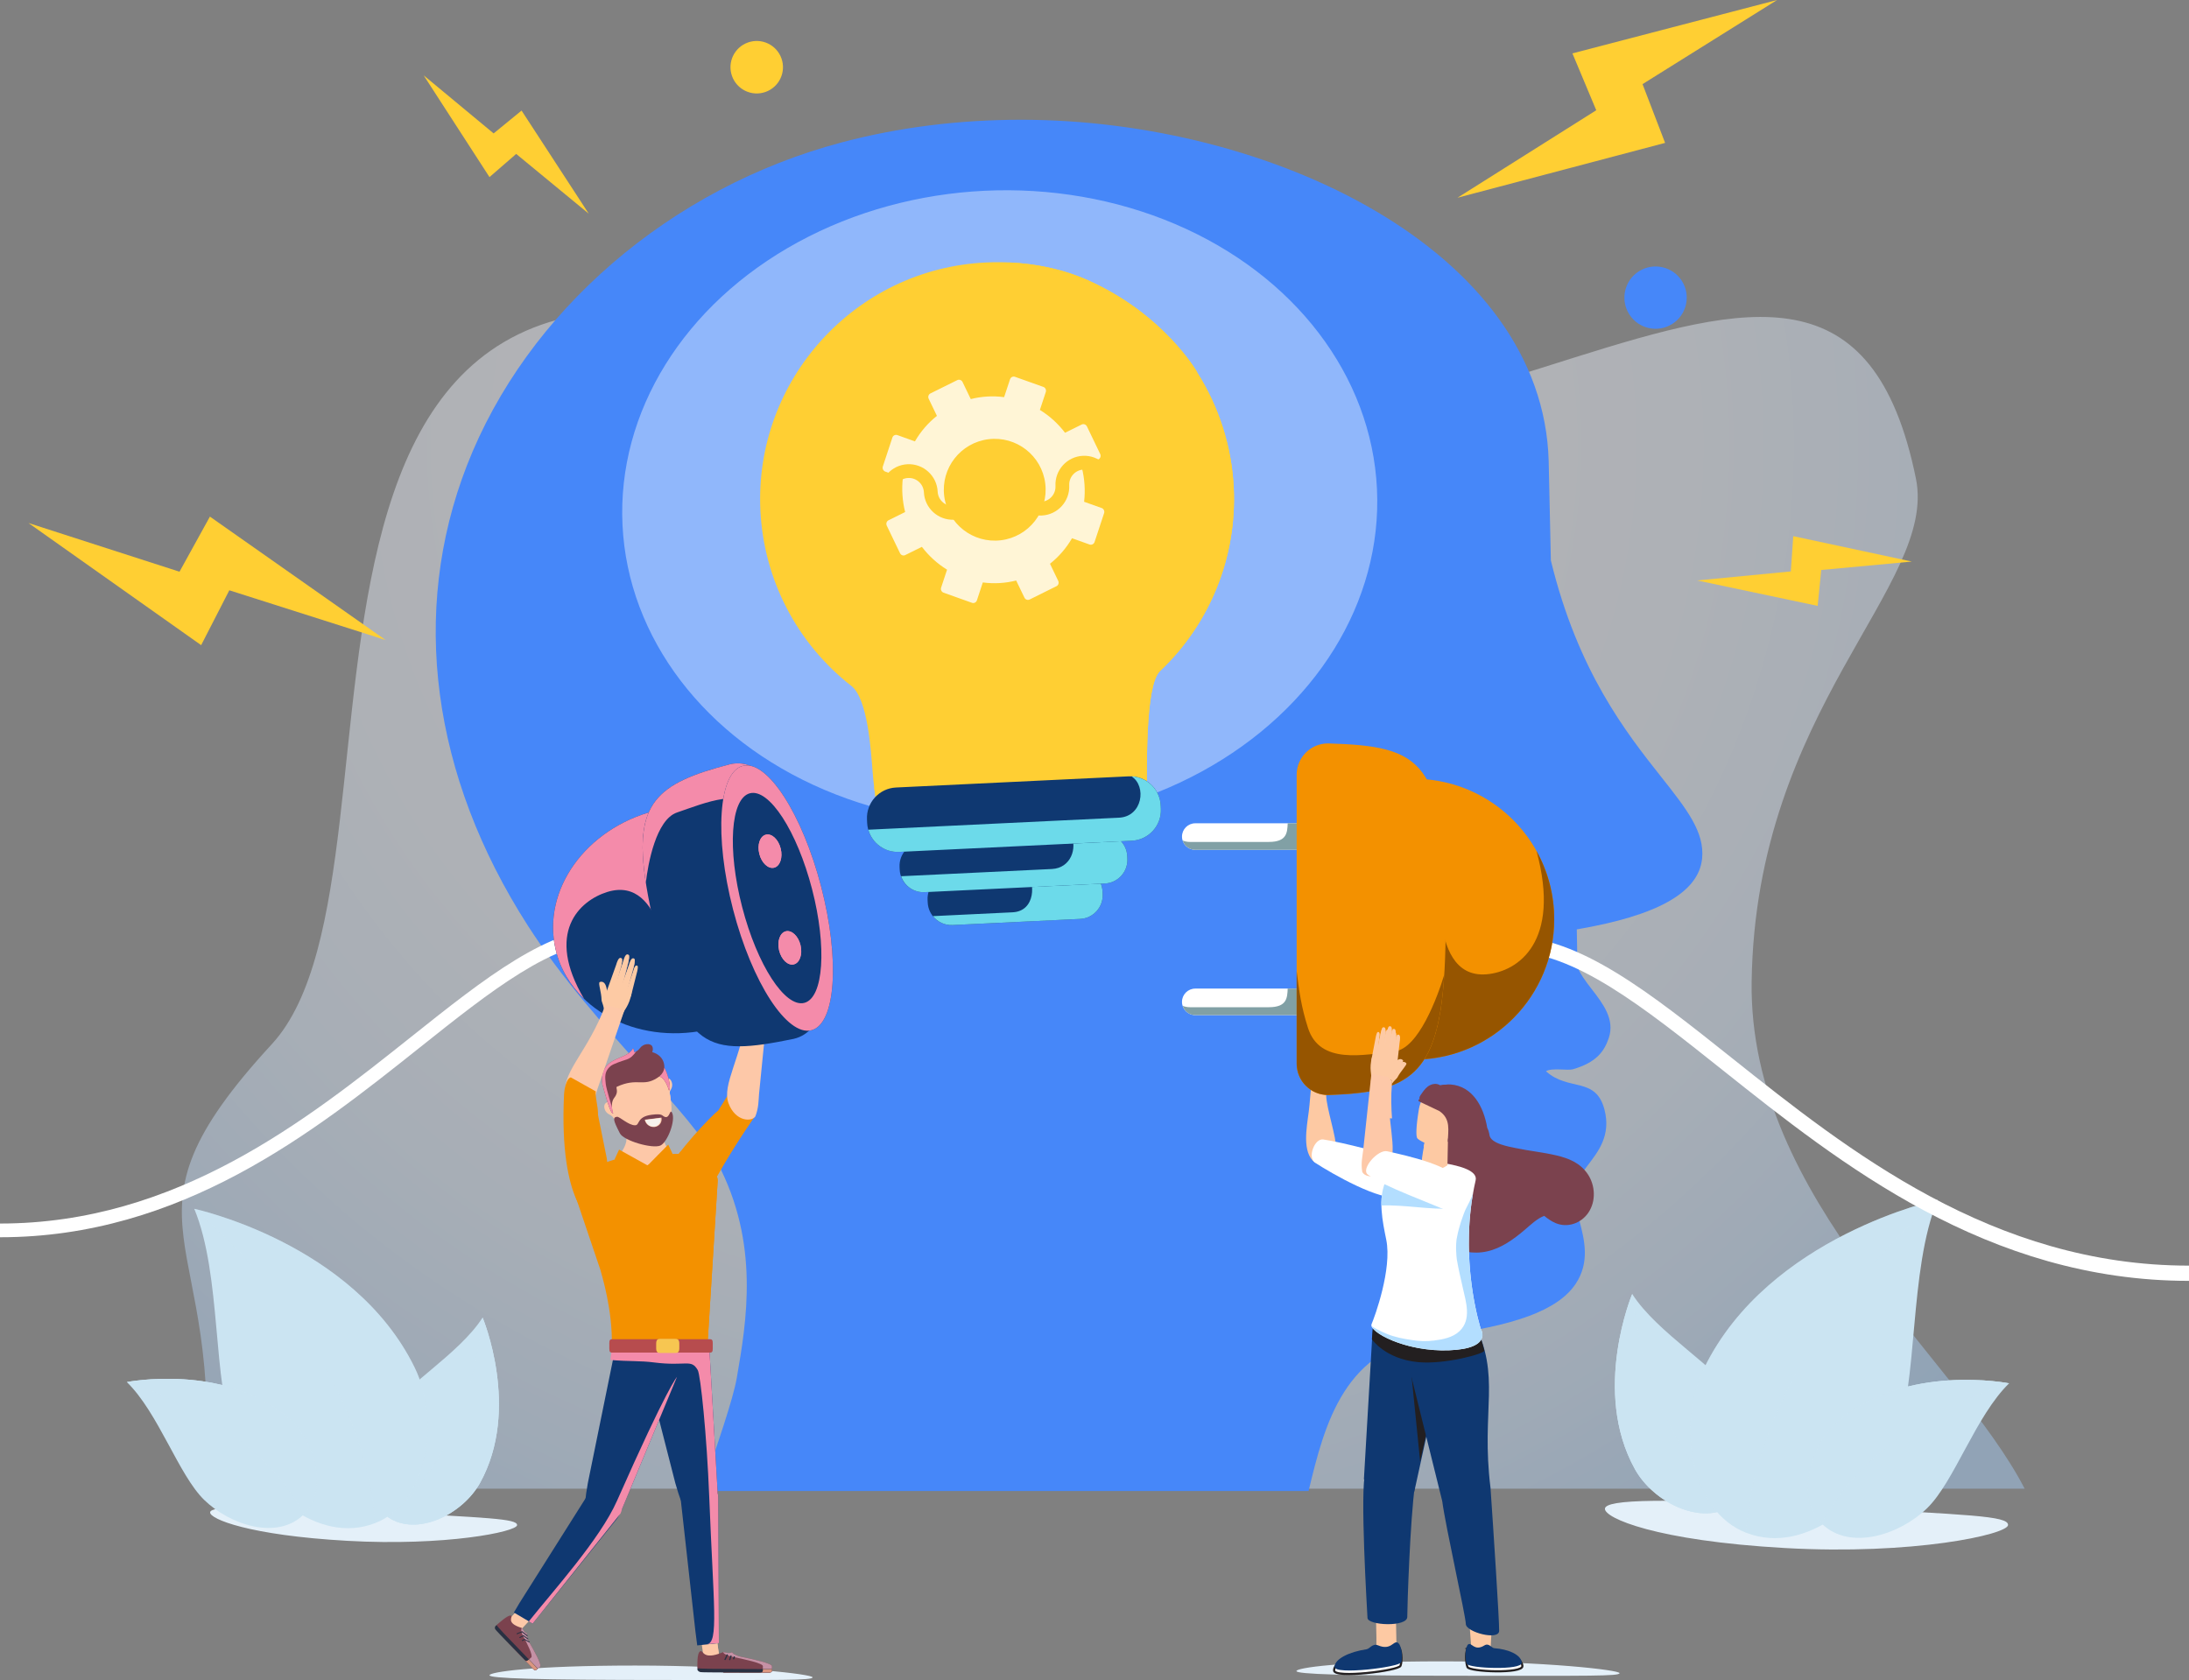<svg xmlns="http://www.w3.org/2000/svg" xmlns:xlink="http://www.w3.org/1999/xlink" viewBox="0 0 2042.39 1567.74"><rect x="0" y="0" width="2042.39" height="1567.74" fill="#808080" stroke="none"/><defs><style>.cls-1{fill:#f6f1ec;}.cls-2{fill:#f7c651;}.cls-3,.cls-4{fill:#fdc9a3;}.cls-5{fill:#fdcaa4;}.cls-6,.cls-7,.cls-8{fill:#fff;}.cls-9,.cls-10{fill:#f39100;}.cls-11,.cls-12{fill:#ffcf33;}.cls-13,.cls-14{fill:#fdc8a8;}.cls-15{fill:#81a0a5;}.cls-16{fill:#b74c4e;}.cls-17,.cls-18{fill:#cbe4f2;}.cls-19{fill:#231f20;}.cls-20{fill:#0f3871;}.cls-21{fill:#4687f9;}.cls-22{fill:#283042;}.cls-23{fill:#7b424e;}.cls-7{stroke:#231f20;stroke-miterlimit:10;stroke-width:2px;}.cls-24{fill:#965500;}.cls-24,.cls-25,.cls-26,.cls-27,.cls-28,.cls-12,.cls-10,.cls-29,.cls-14,.cls-30,.cls-31,.cls-4,.cls-32,.cls-18,.cls-33{mix-blend-mode:multiply;}.cls-25{fill:#6cdaea;}.cls-26{fill:#db967f;}.cls-27{fill:#c591a5;}.cls-28{fill:#b3deff;}.cls-29{fill:#e4f0f9;}.cls-30{fill:#fdc9a9;}.cls-31{fill:#f48baa;}.cls-18{opacity:.3;}.cls-33{fill:none;stroke:#fdc9a9;stroke-linecap:round;stroke-linejoin:round;stroke-width:0px;}.cls-34{opacity:.43;}.cls-35{opacity:.8;}.cls-36{fill:url(#radial-gradient);}.cls-37{isolation:isolate;}.cls-8{opacity:.4;}</style><radialGradient id="radial-gradient" cx="937.5" cy="497.51" fx="937.5" fy="497.51" r="1076.76" gradientTransform="translate(-141.21 -156.49) scale(1.15)" gradientUnits="userSpaceOnUse"><stop offset="0" stop-color="#f6f7fc"></stop><stop offset=".31" stop-color="#f3f5fc"></stop><stop offset=".51" stop-color="#eaf1fc"></stop><stop offset=".68" stop-color="#dbeafc"></stop><stop offset=".83" stop-color="#c6e0fc"></stop><stop offset=".97" stop-color="#abd3fc"></stop><stop offset="1" stop-color="#a6d1fc"></stop></radialGradient></defs><g class="cls-37"><g id="Layer_2"><g><g class="cls-34"><path class="cls-36" d="M190.28,1389.2H1889.06c-63.07-122.26-257.63-269.47-254.73-473.1,3.63-254.96,173.58-369.59,153.29-469.46-78.41-385.81-465.12,114.52-928.33-87.28C174.08,60.83,408.1,806.7,253.65,974.34c-156.61,169.98-42.01,172.71-63.37,414.86Z"></path></g><path class="cls-29" d="M456.69,1563.29c0,2.91,41.61,4.42,166.02,4.42,105.37,0,135.45,.47,135.45-2.44s-69.29-11.02-165.6-11.02-135.86,6.13-135.86,9.04Z"></path><path class="cls-29" d="M1209.61,1559.38c0,2.91,41.61,4.42,166.02,4.42,105.37,0,135.45,.47,135.45-2.44s-69.29-11.02-165.6-11.02-135.86,6.13-135.86,9.04Z"></path><path class="cls-21" d="M1550.22,725.35c-32.98-41.72-78.03-98.71-103.22-202.33-.28-11.62-2.04-92.64-2.04-92.72-5.38-196.76-259.65-318.55-492.17-318.55-58.13,0-114.37,7.08-167.16,21.05-160.01,42.29-294.12,157.84-349.98,301.54-53.24,136.93-33.01,289.51,56.95,429.61,31.04,48.35,70.68,92.69,105.67,131.8,31.39,35.12,58.52,65.43,71.03,89.17,39.84,75.5,27.24,148.31,18.03,201.48-3.19,18.43-18.11,62.77-33.19,105.01h566.79c15.21-63.85,33.87-134.39,118.53-144.78,73.67-9.03,113.91-23.93,130.46-48.26,13.86-20.42,8.27-41.8,3.78-58.99-1.95-7.45-3.8-14.5-3.8-20.25,.2-.3,.42-5.62,.64-12.88,1.94-6.96,6.1-12.51,11.06-19.06,9.15-12.08,21.85-27.43,15.36-51.92-8.2-30.92-33.42-16.51-54.54-35.6,5.09-3.38,20.57-.52,25.01-1.81,22.23-6.43,29.35-16.8,33.56-29.09,5.98-17.47-5.53-32.35-15.69-45.47-5.69-7.35-12.03-15.61-13.62-22.31-.13-11.23-.3-28.27-.5-33.7,75.51-12.85,113.81-34.53,116.93-66.12,2.45-24.8-14.47-46.19-37.88-75.81Z"></path><ellipse class="cls-8" cx="932.75" cy="473.1" rx="352.37" ry="295.36" transform="translate(-21.6 45.24) rotate(-2.75)"></ellipse><g><path class="cls-11" d="M794.35,640.09c15.31,11.95,18.27,60.32,19.82,79.96,.64,8.09,1.86,20.62,4.46,33.73l251.21-12.05c.03-.87,.05-1.75,.07-2.62,.5-19.74-1.83-99.39,12.36-112.83,46.82-44.37,71.92-106.75,68.83-171.12-1.84-38.45-13.74-75.52-34.24-107.78l.1-.08s-30.44-53.71-101.52-85.6c-29.27-13.12-62.6-18.34-95.76-16.75-121.75,5.84-216.05,109.64-210.21,231.4,3.09,64.38,34.03,124.06,84.88,163.75Z"></path><path class="cls-12" d="M1116.85,347.37l.1-.08s-30.44-53.71-101.52-85.6c-23-10.31-48.52-15.68-74.49-16.76,59.88,10.43,183.87,49.9,182.25,216.45-1.13,115.7-57.66,136.36-64.33,176.82-7.07,42.84,5.47,70.87-36.29,73.86-149.28,10.66-197.75,4.92-206.92,22.87,.71,5.81,1.67,12.25,2.98,18.85l251.21-12.05c.03-.87,.05-1.75,.07-2.62,.5-19.74-1.83-99.39,12.36-112.83,46.82-44.37,71.92-106.75,68.83-171.12-1.84-38.45-13.74-75.52-34.24-107.78Z"></path><g class="cls-35"><path class="cls-6" d="M1027.88,474.09l-16.38-5.85c1.24-10.83,.45-21.61-2.13-31.87l15.51-7.71c1.81-.91,2.54-3.13,1.64-4.98l-12.39-25.76c-.92-1.85-3.11-2.65-4.9-1.75l-15.52,7.67c-6.4-8.37-14.29-15.65-23.48-21.3l5.52-16.7c.65-1.96-.38-4.08-2.27-4.78l-26.49-9.43c-1.87-.67-3.95,.32-4.59,2.29l-5.54,16.7c-10.59-1.42-21.12-.73-31.11,1.8l-7.69-15.97c-.9-1.83-3.09-2.62-4.88-1.73l-25.03,12.4c-1.8,.89-2.55,3.11-1.68,4.97l7.7,15.99c-8.12,6.45-15.12,14.46-20.53,23.81l-16.37-5.86c-1.91-.68-3.99,.32-4.65,2.28l-8.92,27c-.63,1.93,.38,4.08,2.3,4.78l16.39,5.85c-1.25,10.82-.46,21.61,2.12,31.88l-15.51,7.69c-1.8,.91-2.52,3.13-1.65,4.97l12.4,25.78c.9,1.86,3.07,2.63,4.87,1.72l15.51-7.68c6.4,8.38,14.3,15.66,23.49,21.31l-5.53,16.72c-.66,1.94,.39,4.09,2.27,4.74l26.48,9.45c1.88,.7,3.97-.33,4.62-2.27l5.51-16.73c10.6,1.41,21.14,.73,31.14-1.79l7.7,15.98c.88,1.84,3.08,2.64,4.87,1.73l25.03-12.41c1.81-.88,2.51-3.11,1.62-4.97l-7.68-15.97c8.13-6.45,15.14-14.46,20.56-23.82l16.37,5.86c1.9,.67,3.98-.37,4.64-2.29l8.93-26.99c.63-1.96-.39-4.1-2.29-4.78Zm-52.63-22.87c3.21,26.04-15.31,49.74-41.35,52.94-26.04,3.2-49.75-15.3-52.95-41.34-3.21-26.04,15.32-49.75,41.35-52.95,26.03-3.2,49.75,15.3,52.95,41.35Z"></path></g><path class="cls-12" d="M847.3,446.04c7.75-.37,14.35,5.63,14.72,13.37,.71,14.82,13.34,26.29,28.17,25.58,14.82-.71,26.3-13.34,25.59-28.16-.37-7.74,5.63-14.35,13.36-14.72,7.74-.37,14.35,5.63,14.72,13.37,.71,14.82,13.36,26.29,28.17,25.58,14.81-.71,26.29-13.34,25.58-28.16-.37-7.74,5.62-14.35,13.36-14.72,7.75-.37,14.35,5.63,14.72,13.37l12.84-.62c-.71-14.82-13.34-26.29-28.17-25.58-14.81,.71-26.29,13.34-25.58,28.16,.37,7.74-5.61,14.34-13.36,14.72-7.75,.37-14.34-5.63-14.72-13.37-.71-14.82-13.35-26.29-28.17-25.58-14.82,.71-26.3,13.34-25.59,28.16,.37,7.74-5.62,14.35-13.36,14.72-7.74,.37-14.35-5.63-14.72-13.37-.71-14.82-13.34-26.29-28.17-25.58-14.82,.71-26.29,13.34-25.58,28.16l12.83-.62c-.37-7.74,5.63-14.35,13.37-14.72Z"></path><path class="cls-12" d="M1021.46,511.67c-28.6,31.48-26.19,81.81-21.38,182.07l12.84-.62c-4.64-96.72-6.97-145.27,18.05-172.82,30.95-34.05,31.99-64.48,30.11-103.75l-12.82,.62c1.84,38.42,.96,63.95-26.79,94.49Z"></path><path class="cls-12" d="M875.56,699.72l12.83-.62c-5.03-104.77-17.43-151.55-47.41-178.77-30.53-27.74-33.86-53.08-35.7-91.49l-12.83,.62c1.88,39.27,5.85,69.45,39.9,100.39,27.07,24.59,38.37,69.03,43.21,169.88Z"></path><path class="cls-20" d="M1028.81,834.38c.59,12.2-8.83,22.55-21.02,23.14l-119.09,5.71c-12.19,.58-22.54-8.82-23.12-21.02l-.12-2.43c-.58-12.19,8.82-22.55,21.01-23.13l119.09-5.71c12.19-.58,22.56,8.82,23.14,21.01l.12,2.43Z"></path><path class="cls-25" d="M1009.69,810.74l-52.49,2.52c9.26,9.84,9.12,37.05-12.43,38.08l-74.35,3.57c4.27,5.34,10.92,8.67,18.28,8.32l119.09-5.71c12.19-.58,21.61-10.94,21.02-23.14l-.12-2.43c-.58-12.19-10.95-21.6-19.01-21.21Z"></path><path class="cls-20" d="M1051.87,801.34c.58,12.18-8.81,22.54-21.01,23.13l-168.29,8.07c-12.2,.59-22.56-8.83-23.14-21.01l-.12-2.44c-.58-12.19,8.82-22.55,21.02-23.13l168.29-8.07c12.2-.59,22.54,8.82,23.13,21.01l.12,2.44Z"></path><path class="cls-25" d="M1028.63,777.89l-29.32,1.41c5.96,11.97-.04,30.77-17.82,31.63l-140.77,6.75c3.13,9.02,11.82,15.36,21.85,14.87l168.29-8.07c12.2-.59,21.59-10.95,21.01-23.13l-.12-2.44c-.58-12.19-10.93-21.6-23.13-21.01Z"></path><path class="cls-20" d="M1083.11,754.71c.75,15.72-11.38,29.08-27.11,29.84l-217.1,10.42c-15.73,.75-29.08-11.39-29.84-27.11l-.15-3.14c-.75-15.73,11.38-29.09,27.11-29.84l217.1-10.42c15.73-.75,29.09,11.38,29.84,27.11l.15,3.14Z"></path><path class="cls-25" d="M1055.73,724.47c14.31,9.13,10.29,37.53-11.65,38.58l-233.95,11.22c3.53,12.47,15.26,21.35,28.77,20.7l217.1-10.42c15.73-.75,27.87-14.12,27.11-29.84l-.15-3.14c-.71-14.85-12.66-26.48-27.23-27.1Z"></path></g><path class="cls-29" d="M1497.44,1407.89c.49-8.73,52.61-10.35,207.69-1.59,131.34,7.41,168.91,8.12,168.42,16.85-.49,8.73-88.23,28.21-208.29,21.43-120.05-6.78-168.31-27.96-167.82-36.69Z"></path><g><path class="cls-17" d="M1621.71,1305.85c19.12,29.82,24.84,78.63-5.5,99.14-28.64,19.36-73.59-3.02-90.79-34.04-40.49-73-2.52-163.41-2.52-163.41,23.56,36.74,79.68,68.49,98.81,98.31Z"></path><path class="cls-17" d="M1616.21,1404.99c-28.64,19.36-73.59-3.02-90.79-34.04-40.49-73-2.52-163.41-2.52-163.41,15.98,144.25,93.31,197.45,93.31,197.45Z"></path><path class="cls-18" d="M1616.21,1404.99c-28.64,19.36-73.59-3.02-90.79-34.04-40.49-73-2.52-163.41-2.52-163.41,15.98,144.25,93.31,197.45,93.31,197.45Z"></path><g class="cls-32"><path class="cls-17" d="M1602.31,1394.48s-1.71-1.76-4.81-4.94c-1.57-1.56-3.45-3.51-5.46-5.93-2.03-2.39-4.48-5-6.82-8.19-1.21-1.56-2.47-3.19-3.78-4.89-1.29-1.72-2.51-3.6-3.83-5.49-2.73-3.74-5.21-8.01-7.96-12.41-5.22-8.97-10.41-19.11-15.2-30.04-9.47-21.92-15.86-42.58-20.33-57.54-4.32-15.02-7-24.32-7-24.32,0,0,1.99,9.44,5.85,24.59,3.91,15.12,9.75,36.03,19.3,58.13,4.83,11.02,10.21,21.2,15.67,30.14,2.88,4.38,5.49,8.62,8.36,12.32,1.4,1.87,2.68,3.72,4.04,5.42,1.38,1.67,2.71,3.27,3.99,4.8,2.46,3.11,5.04,5.65,7.19,7.96,2.12,2.34,4.1,4.21,5.76,5.7,3.26,3.01,5.07,4.68,5.07,4.68Z"></path></g></g><g><path class="cls-17" d="M1768.16,1344.86c-22.23,53.72-82.6,107.19-138.67,85.57-52.93-20.41-64.93-101.94-39.3-154.19,60.35-122.99,217.7-156.63,217.7-156.63-27.39,66.19-17.52,171.53-39.74,225.25Z"></path><path class="cls-18" d="M1629.49,1430.43c-52.93-20.41-64.93-101.94-39.3-154.19,60.35-122.99,217.7-156.63,217.7-156.63-179.29,156.79-178.41,310.82-178.41,310.82Z"></path><g class="cls-32"><path class="cls-17" d="M1630.62,1401.85s.76-3.96,2.14-11.11c.63-3.58,1.49-7.94,2.86-12.92,1.31-4.98,2.53-10.73,4.63-16.86,.97-3.09,1.99-6.32,3.04-9.68,1.11-3.35,2.5-6.75,3.8-10.31,2.49-7.18,5.91-14.52,9.24-22.36,7.19-15.43,15.96-31.94,26.19-48.64,20.65-33.3,42.47-61.28,58.43-81.34,16.18-19.9,26.19-32.22,26.19-32.22,0,0-10.85,11.53-27.64,30.93-16.7,19.44-39.37,46.91-60.19,80.5-10.32,16.83-18.98,33.64-25.9,49.37-3.2,7.99-6.46,15.48-8.76,22.81-1.21,3.64-2.5,7.11-3.5,10.52-.95,3.43-1.86,6.72-2.73,9.86-1.88,6.24-2.88,12.08-3.98,17.14-1.16,5.05-1.82,9.47-2.27,13.1-1,7.22-1.55,11.21-1.55,11.21Z"></path></g></g><g><path class="cls-17" d="M1798.06,1407.41c-25.38,24.72-72.05,40.11-98.23,14.51-24.71-24.17-11.81-72.7,15.13-95.77,63.39-54.32,159.58-35.26,159.58-35.26-31.27,30.46-51.11,91.8-76.48,116.52Z"></path><path class="cls-17" d="M1699.84,1421.92c-24.71-24.17-11.81-72.7,15.13-95.77,63.39-54.32,159.58-35.26,159.58-35.26-138.11,44.6-174.71,131.03-174.71,131.03Z"></path><path class="cls-18" d="M1699.84,1421.92c-24.71-24.17-11.81-72.7,15.13-95.77,63.39-54.32,159.58-35.26,159.58-35.26-138.11,44.6-174.71,131.03-174.71,131.03Z"></path><g class="cls-32"><path class="cls-17" d="M1707.35,1406.19s1.38-2.03,3.87-5.7c1.21-1.86,2.75-4.09,4.71-6.54,1.93-2.47,4-5.4,6.65-8.32,1.29-1.49,2.63-3.06,4.04-4.69,1.43-1.61,3.02-3.18,4.61-4.86,3.12-3.42,6.81-6.71,10.56-10.29,7.74-6.91,16.63-14.04,26.37-20.92,19.58-13.67,38.53-24.08,52.29-31.46,13.85-7.25,22.42-11.73,22.42-11.73,0,0-8.85,3.84-22.92,10.66-14.03,6.86-33.34,16.78-53.08,30.57-9.83,6.94-18.72,14.26-26.38,21.4-3.72,3.7-7.34,7.11-10.4,10.66-1.55,1.74-3.11,3.38-4.5,5.04-1.35,1.69-2.66,3.32-3.9,4.87-2.56,3.04-4.52,6.07-6.36,8.64-1.87,2.55-3.3,4.86-4.43,6.78-2.3,3.8-3.57,5.91-3.57,5.91Z"></path></g></g><polygon class="cls-11" points="1467.11 49.81 1489.34 102.88 1359.87 184.52 1553.58 133.34 1532.53 78.5 1658.07 0 1467.11 49.81"></polygon><polygon class="cls-11" points="187.68 602.04 213.96 550.85 359.8 597.28 195.86 482.09 167.48 533.51 26.57 488.07 187.68 602.04"></polygon><polygon class="cls-11" points="456.71 165.27 481.61 143.63 549.33 199.42 486.63 103.18 460.57 124.5 395.26 70.29 456.71 165.27"></polygon><polygon class="cls-11" points="1673.16 500.33 1670.87 533.24 1583.53 541.67 1695.92 565.39 1699.27 531.89 1783.79 524.04 1673.16 500.33"></polygon><g><path class="cls-6" d="M2042.39,1195.27c-188.15,0-325.18-109.12-435.29-196.8-74.35-59.2-138.56-110.33-197.23-110.33v-14.21c63.64,0,129.65,52.56,206.08,113.43,108.38,86.3,243.25,193.7,426.44,193.7v14.21Z"></path><path class="cls-3" d="M1231.85,992.78c.97,.94,7.15,2.43,6.79,3.5-1.54,4.64-1.78,11.79-1.3,25.93,.43,12.67,9.52,38.37,9.45,50.77-.06,12.41-16.08,19.52-23.84,7.75-8.3-12.6-2.32-35.47-1.19-49.34,.73-9,1.66-16.97,2.18-25.94,.11-1.91,1.04-8.5,.25-14.24,5.95,.56,3.96,5.84,7.65,1.58Z"></path><path class="cls-3" d="M1238.44,983.95s8.87-.36-1.3,11.12"></path><path class="cls-3" d="M1236.28,1000.82c3-5.26,5.87-11.18,5.87-11.18,0,0-4.47-7.31-4.69-9.79-.27-3.1-4.06-2.69-8.15-1.23-4.09,1.46-4.5-2.09-5.23,.72-2.21,8.42,1,12.27,.28,21.8"></path><path class="cls-3" d="M1228.54,990.83s-.54-6.83-2.71-12.24"></path><path class="cls-3" d="M1232.64,989.58s-.78-7.11-3.42-12.33"></path><path class="cls-3" d="M1234.72,987.7s.59-6.43-1.27-11.11"></path><path class="cls-3" d="M1237.44,988.46s2.05-7.34,.63-11.05"></path><g><path class="cls-6" d="M1233.71,780.67c0,6.84-5.55,12.4-12.39,12.39h-106.08c-6.85,0-12.39-5.55-12.4-12.39h0c0-6.84,5.54-12.39,12.39-12.39h106.09c6.84,0,12.39,5.55,12.39,12.39h0Z"></path><path class="cls-6" d="M1233.71,934.92c0,6.84-5.55,12.39-12.39,12.39h-106.09c-6.85,0-12.4-5.55-12.4-12.39h0c0-6.85,5.55-12.39,12.4-12.39h106.09c6.84,0,12.39,5.55,12.39,12.39h0Z"></path><path class="cls-15" d="M1221.32,768.28h-19.86c-.42,8.68-.67,17.38-17.61,17.39h-73.65c-2.58,0-4.81-.5-6.75-1.32,1.57,5.03,6.22,8.71,11.78,8.71h106.08c6.84,0,12.4-5.55,12.39-12.39,0-6.84-5.55-12.39-12.39-12.39Z"></path><path class="cls-15" d="M1221.32,922.53h-19.87c-.41,8.67-.65,17.38-17.6,17.38h-73.65c-2.59,0-4.81-.5-6.74-1.31,1.57,5.03,6.22,8.71,11.77,8.71h106.09c6.84,0,12.39-5.55,12.39-12.39,0-6.85-5.55-12.4-12.39-12.39Z"></path><path class="cls-9" d="M1322.99,726.81v261.97c70.57-2.08,127.14-59.9,127.14-130.98,0-71.07-56.57-128.9-127.14-130.99Z"></path><path class="cls-24" d="M1433.59,794.08c23.13,85.04-17.33,112.64-46.6,115.11-30.1,2.55-39.6-26.37-42.32-51.6-4.51-41.88-11.37-83.66-15.15-125.59-.15-1.71-.02-3.3,.23-4.82-2.24-.18-4.49-.31-6.76-.38v261.97c70.57-2.08,127.14-59.9,127.14-130.98,0-23.14-6.02-44.85-16.54-63.71Z"></path><path class="cls-9" d="M1239.06,693.75h0c-16.15,0-29.24,13.08-29.25,29.25v269.59c0,16.16,13.09,29.25,29.24,29.25h0c88.38-2.62,109.85-24.16,109.86-164.05,0-148.78-21.47-161.43-109.86-164.05Z"></path><path class="cls-24" d="M1301.48,981.03c-29.29,3.4-70.03,12.65-81.07-21.71-6.31-19.63-8.3-34.41-10.59-53.12v86.39c0,16.16,13.09,29.25,29.24,29.25h0c76.08-2.26,102.57-18.61,108.47-112.33-6.3,20.9-24.07,68.96-46.05,71.51Z"></path></g><path class="cls-23" d="M1349.42,1051.14c-23.59-1.72-19.53-40.85,3.95-39.14,20.6,1.5,30.94,20.8,34.26,40.47,.99,1.94,1.72,4.18,2.09,6.77,1.17,8.1,18.61,10.87,24.59,12.13,12.56,2.66,25.36,3.89,37.87,6.84,11.43,2.7,22.1,6.91,29.23,17.46,7.08,10.49,7.81,25.27,.61,35.91-6.89,10.18-19.62,14.43-30.64,9.77-3.83-1.62-7.27-4.05-10.59-6.73-6.77,2.55-12.6,8.31-18.38,13.21-10.39,8.8-21.5,16.88-34.68,19.88-26.34,5.99-52.59-10.85-62.23-37.35-3.87-10.62,.81-19.6,7.91-24.12,.61-1.87,1.44-3.65,2.51-5.22-.49-.54-.96-1.11-1.38-1.73-.8-1.45-1.6-2.89-2.39-4.34-1.27-3.19-1.74-6.5-1.41-9.95-.02-2.34-.05-4.69-.07-7.03,.19-2.73,.98-5.21,2.39-7.42,1-2.39,2.51-4.36,4.53-5.93,1.86-1.67,3.95-2.75,6.28-3.24,2.24-.91,4.58-1.17,7-.78,.31,.05,.62,.13,.94,.2-.31-2.42-.74-4.9-1.32-7.12-.31-.88-.6-1.77-.87-2.66-1.1-1.37-1.17-1.32-.2,.13Z"></path><path class="cls-6" d="M1234.68,1063.32c17.7,2.67,60.13,13.41,78.74,20.49,2.83,1.08-11.04,18.77-12.29,21.35-.33,2.97,5.76,10.92,3.62,11.57-15.96,4.86-62.31-21.55-77.81-31.79-7.29-4.81-.42-22.85,7.74-21.62Z"></path><path class="cls-3" d="M1280.86,1481.34c3.36-.89,21.04,1.32,21.04,1.32l1.23,61.67-18.93,5.72c.7-66.5-3.99-68.54-3.35-68.71Z"></path><path class="cls-7" d="M1303.95,1535.98c3.87,1.52,4.48,13.85,2.75,18.48-1.72,4.63-61.96,12.04-61.96,4.39,0-7.66,14.28-14.22,30.12-16.55,3.02-.44,12.83-2.09,18.74-1.26,7.57,1.05,6.38-6.62,10.35-5.05Z"></path><path class="cls-20" d="M1303.85,1532.75c3.83,1.53,5.19,13.81,3.49,18.43-1.7,4.63-62.13,12.05-62.14,4.4,0-7.66,14.14-14.22,29.84-16.53,2.99-.44,5.55-5.84,10.8-3.62,11.77,4.96,14.08-4.24,18.01-2.68Z"></path><polygon class="cls-20" points="1281.01 1235.61 1272.55 1380.47 1319.55 1392.01 1355.48 1227.89 1281.01 1235.61"></polygon><polygon class="cls-19" points="1312.31 1237.26 1325.03 1363.8 1355.48 1227.89 1312.31 1237.26"></polygon><polygon class="cls-3" points="1370.61 1508.62 1392.56 1504.4 1390.29 1547.69 1373.36 1546.56 1370.61 1508.62"></polygon><path class="cls-7" d="M1370.16,1537.54c-3.07,1.81-2.68,13.82-.94,18.17s51.77,6.4,51.22-1.03c-.55-7.43-12.75-12.59-25.94-13.49-2.51-.17-10.69-.93-15.48,.37-6.14,1.67-5.72-5.88-8.86-4.02Z"></path><path class="cls-20" d="M1370.01,1534.4c-3.04,1.81-3.27,13.84-1.54,18.19,1.73,4.35,51.91,6.4,51.37-1.04-.54-7.43-12.64-12.59-25.7-13.5-2.49-.17-4.98-5.19-9.13-2.6-9.31,5.82-11.87-2.91-14.99-1.06Z"></path><path class="cls-20" d="M1305.95,1240.71l39.7,160.12s38.11-4.18,45.06-12.08c-9.25-74.53,10.58-103.46-16.05-155.81-6.72-13.21-68.7,7.77-68.7,7.77Z"></path><path class="cls-20" d="M1390.7,1388.76l-45.59-2.51,.53,14.58c3,23.2,21.91,107.04,22.01,114.65,.1,7.61,30.86,15.7,31.09,6.45s-5.61-98.09-8.04-133.18Z"></path><path class="cls-19" d="M1280.01,1249.78l1.13-12.59,27.68,2.59c12.26-3.93,59.98-18.33,65.83-6.83,5.08,10,8.25,18.93,10.22,27.41,.66,2.83-36.77,13.07-61.44,10.78-31.04-2.88-43.42-21.36-43.42-21.36Z"></path><path class="cls-20" d="M1320.23,1385.58s-40.75-28.75-46.18-12.17c-5.44,16.58,1.52,129.33,1.85,136.42s37.12,8.71,37.12-.94c0-9.64,2.58-90.23,7.21-123.31Z"></path><path class="cls-6" d="M1293.24,1101.52c-8.06,16.5-3.16,38.98,.17,55.38,5.54,27.24-10.73,71.86-13.71,78.75-2.98,6.9,31.02,25.96,72.23,24.42,41.21-1.54,29.77-19.74,29.77-19.74,0,0-21.65-65.54-4.89-138.92,3.97-17.4-63.39-19.01-63.39-19.01"></path><path class="cls-28" d="M1350.52,1111.59c-.22-.24-.41-.44-.5-.54-.05-.05-.07-.07-.11-.11-.05-.03-.08-.05-.13-.08-6.02-3.8-12.27-7.16-18.32-10.9-6.64-4.11-10.75-10.4-12.13-17.31-3.65-.19-5.91-.25-5.91-.25l-20.17,19.11c-3.44,7.03-4.51,15.16-4.36,23.43,21.32-.88,45.66,4.17,66.96,2.83-1.38-2.89-5.28-13.01-5.33-16.19Z"></path><path class="cls-28" d="M1381.7,1240.33s-19.28-58.4-7.35-126.66c-1.85,5.18-4.43,10.13-6.99,15.07-.18,.39-.3,.65-.37,.78-.14,.35-.28,.7-.42,1.05-.36,.89-.7,1.79-1.04,2.68-.83,2.19-1.61,4.4-2.33,6.63-1.51,4.64-2.78,9.37-3.7,14.16-.06,.29-.46,2.56-.52,2.74-.14,1.05-.22,2.11-.29,3.16-.13,1.99-.17,3.99-.14,5.98,.04,1.98,.15,3.97,.33,5.95,.09,1,.19,2,.32,3,.05,.29,.14,.92,.16,1.05,1.51,8.72,3.58,17.31,5.51,25.95,2.94,13.18,8.28,29.33-3.02,40.25-6.23,6.02-15.76,7.86-24.04,8.86-3.52,.42-7.05,.6-10.59,.49-1.81-.06-3.62-.19-5.42-.39-1.3-.14-2.61-.33-3.9-.51-.47-.07-3.3-.49-.5-.08-8.2-1.2-15.96-2.65-23.66-5.83-4.87-2.01-9.5-4.35-13.98-7.01,2.83,7.99,34.49,23.82,72.2,22.42,41.21-1.54,29.77-19.74,29.77-19.74Z"></path><path class="cls-3" d="M1331.97,1052.88l19.15,3.54-.61,30.96s-16.67,12.06-23.86-.6c-1.52-2.68,5.32-33.9,5.32-33.9Z"></path><path class="cls-4" d="M1328.27,1070.23c.59-3.29,1.2-5.25,1.79-8.21,.54,1.01,1.21,1.93,2.04,2.7,2.5,2.3,6.48,4.14,8.68,6.72l-12.52-1.21Z"></path><path class="cls-3" d="M1357.46,1056.56c1.52-2.65,2.79-5.63,3.73-8.86,4.41-15.28-.37-30.48-10.68-33.96-10.31-3.48-24.07,5.6-26.65,21.37-2.72,16.56-2.7,24.15-1.71,26.74,.76,1.98,9.85,6.23,18.64,9.59l16.67-14.87Z"></path><path class="cls-23" d="M1324.57,1025.68c-.2-.39-.31-.83-.21-1.38,.27-1.58,1.72-3.23,2.57-4.49,1.93-2.86,4.2-5.58,7.22-7.11,2.77-1.41,5.86-1.71,8.73-.41,.3,.13,.56,.34,.84,.5,.09-.05,.18-.11,.29-.14,3.09-.71,6.35-.67,9.36,.48,3.27,1.24,5.73,3.67,7.96,6.46,2.09,2.62,4.34,5.33,5.4,8.64,.85,2.66,.73,5.45,.41,8.19l-5.56,28.31-10.78,.75c.32-10.48,3.07-21.34-7.88-28.7l-6.47-3.07c-4.16-1.97-8.31-3.95-12.47-5.92-1.1-.52-.42-2.07,.59-2.1Z"></path><g class="cls-32"><path class="cls-5" d="M1293.84,1006.5c4.47,.6,5.07,2.36,5.07,2.36-.08,.85-.12,1.67-.19,2.51,2.19-3.21,4.54-4.81,5.09-5.89,3.2-6.28,9.13-11.67,8.34-13.23,0,0-2.96-4.19-7.95,2.43-.34,.45-.61,.8-.9,1.17l2.59-23.21c.38-2.22,1-6.52-.79-7.09-.59-.19-1.03-.11-1.41,.19,.11-.08,.23-.11,.34-.07,.05,.01,.02,0,0,0,.02,0,.04,.02,0,0-.72-.13-2.04,4.85-4.04,15.47-.47,2.47-.93,4.22-1.4,6.51l-.14,.02,1.03-4.97c.15-.86,.59-3.67,1.18-6.77l1.09-8.6c.41-2.22,1.1-6.49-.69-7.1-.59-.2-1.03-.13-1.4,.15,.11-.07,.23-.1,.33-.06,.04,.02,.02,0,0,0,.02,0,.04,.02,0,0-.72-.15-2.11,4.81-4.27,15.36-.39,1.89-.77,3.36-1.15,4.97l.15-1.32,.47-2.1c.09-.51,.31-1.72,.59-3.26l-.99,4.7,1.17-10.48c.37-2.22,1-6.52-.8-7.09-.59-.19-1.03-.11-1.4,.19,.11-.08,.23-.11,.34-.07,.04,.01,.02,0,0,0,.02,0,.04,.02,0,0-.72-.13-2.03,4.86-4.04,15.46-.47,2.47-.93,4.22-1.4,6.51-.14,.02,0,0-.14,.02l1.03-4.97c.09-.52,.29-1.77,.56-3.36l-.7,3.61,.97-7.65c.31-1.68,.84-4.95-.53-5.42-1.37-.46-1.74,.8-2.61,3.77l-4.56,21.67c-.01,.06,0,.13,0,.19-1.63,6.9-.76,11.25-.49,14.78l.03-.24c.34-2.26,4.92,.02,11.63,.92Z"></path><path class="cls-5" d="M1297.63,965.17l-.3,1.42c.74-3.04,1.56-5.67,2.29-6.19-.75,.6-1.23,2.18-1.99,4.77Z"></path><path class="cls-33" d="M1299.98,960.32s.02,0,0,0"></path><path class="cls-30" d="M1299.62,960.4s.02-.01,.03-.02c0,0-.02,.01-.03,.02Z"></path><path class="cls-30" d="M1295.77,973.97l1.55-7.37c-.61,2.49-1.15,5.25-1.55,7.37Z"></path><path class="cls-5" d="M1294.71,979.33l-.15,1.32c.38-1.61,.76-3.08,1.15-4.97,2.16-10.55,3.55-15.51,4.27-15.36-.11-.04-.22,0-.33,.06,0,0-.02,.01-.03,.02-.73,.52-1.55,3.15-2.29,6.19l-1.55,7.37c-.29,1.54-.5,2.75-.59,3.26l-.47,2.1Z"></path><path class="cls-30" d="M1294.71,979.33l-.15,1.32c.38-1.61,.76-3.08,1.15-4.97,2.16-10.55,3.55-15.51,4.27-15.36-.11-.04-.22,0-.33,.06,0,0-.02,.01-.03,.02-.73,.52-1.55,3.15-2.29,6.19l-1.55,7.37c-.29,1.54-.5,2.75-.59,3.26l-.47,2.1Z"></path><path class="cls-5" d="M1301.75,970.59l-.26,1.34c.69-3.03,1.47-5.64,2.18-6.16-.75,.62-1.2,2.21-1.92,4.82Z"></path><path class="cls-33" d="M1304.02,965.68s.04,.02,0,0"></path><path class="cls-30" d="M1303.67,965.77s0,0,.01,0c0,0,0,0-.01,0Z"></path><path class="cls-30" d="M1301.49,971.92c-.3,1.3-.58,2.68-.83,4.01l-.1,.76,.93-4.77Z"></path><path class="cls-5" d="M1299.47,982.7l-1.03,4.97,.14-.02c.47-2.29,.93-4.04,1.4-6.51,2.01-10.61,3.33-15.6,4.04-15.47-.11-.03-.22,0-.34,.07,0,0,0,0-.01,0-.72,.52-1.49,3.13-2.18,6.16l-.93,4.77,.1-.76c-.59,3.1-1.04,5.91-1.18,6.77Z"></path><path class="cls-30" d="M1299.47,982.7l-1.03,4.97,.14-.02c.47-2.29,.93-4.04,1.4-6.51,2.01-10.61,3.33-15.6,4.04-15.47-.11-.03-.22,0-.34,.07,0,0,0,0-.01,0-.72,.52-1.49,3.13-2.18,6.16l-.93,4.77,.1-.76c-.59,3.1-1.04,5.91-1.18,6.77Z"></path><path class="cls-5" d="M1291.81,966.13l-.3,1.52c.7-3.12,1.5-5.83,2.23-6.36-.75,.62-1.2,2.21-1.93,4.83Z"></path><path class="cls-33" d="M1294.09,961.21s.04,.02,0,0"></path><path class="cls-30" d="M1290.1,974.87l1.41-7.22c-.55,2.45-1.05,5.13-1.41,7.22Z"></path><path class="cls-30" d="M1293.74,961.3s0,0,.01,0c0,0,0,0-.01,0Z"></path><path class="cls-5" d="M1288.51,983.21c.14-.02,0,0,.14-.02,.47-2.29,.93-4.04,1.4-6.51,2.01-10.61,3.32-15.6,4.04-15.46-.11-.03-.22,0-.34,.07,0,0,0,0-.01,0-.73,.53-1.53,3.24-2.23,6.36l-1.41,7.22c-.27,1.59-.48,2.84-.56,3.36l-1.03,4.97Z"></path><path class="cls-30" d="M1288.51,983.21c.14-.02,0,0,.14-.02,.47-2.29,.93-4.04,1.4-6.51,2.01-10.61,3.32-15.6,4.04-15.46-.11-.03-.22,0-.34,.07,0,0,0,0-.01,0-.73,.53-1.53,3.24-2.23,6.36l-1.41,7.22c-.27,1.59-.48,2.84-.56,3.36l-1.03,4.97Z"></path><path class="cls-13" d="M1295.07,1043.53c1.26-.06,2.5,.03,3.71,.18-.71-9.57-1.08-20.35-.08-32.34,.07-.84,.11-1.66,.19-2.51,0,0-.6-1.76-5.07-2.36-6.71-.9-11.28-3.18-11.63-.92l-.03,.24-5.77,45.85c4.8-4.81,11.48-7.82,18.66-8.15Z"></path></g><g><path class="cls-5" d="M1300.99,1002.92c3.09-6.34,8.92-11.83,8.1-13.37,0,0-3.04-4.13-7.91,2.57-4.2,5.79-4.46,5.87-8.74,1.12,0,0,.57,22.07,1.44,19.82,2.37-6.19,6.39-8.66,7.11-10.14Z"></path><path class="cls-5" d="M1298.11,999.72c-.94,.89-1.73,2.02-2.3,3.32-1.03,2.38-1.26,4.95-.87,7.39-.99,2.13-.64,4.36-4.74,3.14-6.95-2.06-12.08,.96-10.86-6.27,.79-4.7-2.25-9.71,.85-20.87,1.5-5.39,12.22,5.3,17.91,13.3Z"></path><path class="cls-5" d="M1297.42,957.72c-1.8-.58-2.25,1.09-3.33,5l-5.47,28.52c-.37,2.22,.79,4.48,2.6,5.06h0c1.81,.58,3.56-.75,3.93-2.97l3.1-28.53c.37-2.22,.98-6.51-.82-7.09h0Z"></path><path class="cls-30" d="M1296.36,957.82c.08,.03-.09-.03,0,0-.73-.14-2.02,4.85-3.99,15.44-.46,2.47-.92,4.21-1.38,6.49l-.14,.02,1.02-4.96c.37-2.22,2.69-17.56,4.5-16.99Z"></path><path class="cls-5" d="M1301.56,962.97c-1.81-.54-2.24,1.14-3.25,5.08l-5.05,28.67c-.34,2.23,.85,4.47,2.66,5h0c1.8,.54,3.55-.84,3.89-3.06l2.68-28.62c.34-2.23,.88-6.54-.92-7.08h0Z"></path><path class="cls-30" d="M1300.49,963.11c.09,.03-.08-.03,0,0-.72-.12-1.95,4.89-3.76,15.54-.42,2.48-.86,4.23-1.28,6.53l-.14,.02,.94-4.99c.34-2.23,2.44-17.63,4.24-17.1Z"></path><path class="cls-5" d="M1286.31,963.1c-1.37-.44-1.72,.83-2.54,3.82l-4.17,21.75c-.28,1.69,.6,3.41,1.98,3.85h0c1.37,.44,2.72-.58,3-2.26l2.36-21.75c.28-1.69,.75-4.97-.63-5.41h0Z"></path><path class="cls-5" d="M1291.54,958.69c-1.81-.54-2.23,1.15-3.25,5.09l-5.05,28.66c-.33,2.22,.86,4.47,2.67,5.01h0c1.81,.53,3.55-.83,3.89-3.07l2.68-28.61c.33-2.23,.88-6.54-.93-7.08h0Z"></path><path class="cls-30" d="M1290.48,958.83c.09,.03-.09-.04,0,0-.72-.12-1.95,4.89-3.77,15.54-.42,2.48-.85,4.23-1.28,6.53-.14,.02,0,0-.14,.02l.94-4.99c.34-2.22,2.43-17.63,4.24-17.1Z"></path></g><path class="cls-13" d="M1296.16,1006.38c-3.24,39.85,8.92,66.38-.25,80.78-9.17,14.4-22.94,11.58-24.93,6.25-1.28-7.94,.11-13.52,.83-19.42l7.59-70.59c.3-2.26,4.92-.07,11.64,.71,4.48,.52,5.11,2.27,5.11,2.27Z"></path><path class="cls-6" d="M1276.13,1096.01c14.37,11.17,60.53,27.27,78.8,35.98,2.78,1.32,4.04-17.77,5.06-20.53,1.97-2.35,3-5.31,2.31-7.5-5.08-16.02-49.56-25.45-67.99-29.62-8.66-1.96-24.82,16.52-18.19,21.67Z"></path></g><g><path class="cls-20" d="M669.61,1393.28c.34,11.49-7.48,3.57-16.17,5.63l-5.98,14.37c-8.68,2.06-14.29-18.75-17.36-29.24l-28.4-110.91c-3.06-10.49-4.66-27.48-4.66-27.48l40.72-16.23c8.66-2.06,21.15,20.77,24.21,31.27l7.63,132.58Z"></path><polygon class="cls-13" points="670.9 1544.7 656.46 1546.64 652.96 1521.62 667.39 1519.69 670.9 1544.7"></polygon><path class="cls-14" d="M652.96,1521.62l1.21,10.4c.8-.39,1.71-.59,2.68-.56,3.85,.14,7.22,.24,8.94,4,.95,2.08,.09,4.89-.36,6.98-.21,1.02-.42,2.04-.6,3.07l6.06-.82-3.5-25.01-14.44,1.94Z"></path><path class="cls-23" d="M720.08,1557.46c.2-.24,.12-.9,.12-2.68,0-2.52-17.57-6.49-28.42-8.65-2.1-.41-6.53-1.9-7.87-3.21-1.37-1.35-.48-1.23-1.46-.83-3,1.22-5.48-.31-7.93-.33l.49,18.94c14.78,.11,37.47,.1,42.29,.11,2.98,.01,2.94-1.2,2.94-2.71,0-.23-.08-.44-.15-.65Z"></path><path class="cls-27" d="M720.08,1557.46c.2-.24,.12-.9,.12-2.68,0-2.52-17.57-6.49-28.42-8.65-2.1-.41-6.53-1.9-7.87-3.21-1.37-1.35-.48-1.23-1.46-.83-3,1.22-4.96-.31-7.93-.33l.49,18.94c14.78,.11,37.47,.1,42.29,.11,2.98,.01,2.94-1.2,2.94-2.71,0-.23-.08-.44-.15-.65Z"></path><path class="cls-22" d="M674.91,1557.21l.1,3.49c14.78,.11,37.47,.09,42.28,.11,2.99,.01,2.94-1.2,2.94-2.71,0-.21-.08-.4-.13-.58l-45.19-.31Z"></path><path class="cls-26" d="M674.92,1557.38l.09,3.33c14.78,.11,37.47,.1,42.29,.11,2.98,.01,2.94-1.2,2.94-2.71,0-.15-.06-.29-.1-.42l-45.21-.31Z"></path><path class="cls-22" d="M711.78,1558.05c.01,1.51,.06,2.73-2.93,2.72-7.09-.02-52.95,.03-55.23-.38-1.26-.24-2.96-1.25-2.96-2.75h0c-.01-1.51,1.3-2.73,2.93-2.72l55.23,.38c1.63,.02,2.95,1.25,2.96,2.75h0Z"></path><path class="cls-23" d="M650.65,1556.53c-.09,.97,18.84,.81,60.32,1.02,.99,0,.8-.02,.8-2.84-.02-2.53-17.59-6.5-28.42-8.64-2.12-.41-6.54-1.92-7.87-3.21-1.39-1.35-.49-1.22-1.47-.83-18.7,7.58-17.49-2.3-20.51-1.18-3.58,1.34-2.68,13.99-2.85,15.67Z"></path><path class="cls-22" d="M676.94,1549c-.08,.17-.4,.21-.7,.09h0c-.28-.12-.46-.38-.37-.56l2.23-4.6c.08-.18,.4-.23,.69-.11h0c.3,.12,.46,.38,.37,.57l-2.22,4.59Z"></path><path class="cls-22" d="M681.31,1549.11c-.05,.14-.34,.19-.65,.1h0c-.3-.1-.51-.3-.46-.46l1.35-3.78c.04-.15,.34-.2,.65-.1h0c.3,.1,.51,.3,.45,.45l-1.34,3.79Z"></path><path class="cls-22" d="M685.02,1548.42c-.02,.09-.3,.1-.61,.02h0c-.3-.08-.54-.23-.52-.33l.75-2.39c.02-.1,.3-.11,.62-.02h0c.3,.08,.54,.23,.51,.33l-.75,2.39Z"></path><path class="cls-20" d="M652.46,1378.45l-4.09-.17c-9.03-.41-14.04,5.2-13.66,17.18l14.12,126.8,1.7,13.21,20.2-2.19-.58-135.57c-.38-11.99-8.64-18.86-17.68-19.25Z"></path><path class="cls-20" d="M580.39,1408.14c-4.73,10.56-8.38,.26-17.19-1.34l-11.76,10.64c-8.81-1.59-4.79-22.68-2.98-33.41l22.78-111.82c1.82-10.72,7.81-26.76,7.81-26.76l44.21,1.51c8.79,1.59,10.15,27.25,8.34,37.98l-51.21,123.17Z"></path><path class="cls-31" d="M610.2,1271.4c30.21,3.83,34.59-3.63,40.81,7.12,2.6,4.49,8.45,60.28,10.74,118.65,3.95,100.93,8.98,136.11-2.2,137.16l11.18-1.05-.58-135.57c-.05-1.55-.23-3.01-.53-4.39v-.04l-7.63-132.58c-3.06-10.49-15.55-33.33-24.21-31.27l-29.91,11.91-33.73,2.66s-3.58,14.35-4.57,25.09c17.68,1.52,27.18,.6,40.65,2.3Z"></path><polygon class="cls-13" points="473.84 1512.52 484.63 1522.33 500.04 1505.74 489.25 1495.91 473.84 1512.52"></polygon><path class="cls-14" d="M500.04,1505.74l-5.35,5.76c-.44-.77-1.09-1.46-1.9-1.98-3.24-2.07-6.07-3.89-9.59-1.76-1.95,1.18-2.8,4.02-3.61,6-.4,.97-.8,1.93-1.23,2.88l-4.52-4.12,15.42-16.6,10.78,9.83Z"></path><g><path class="cls-23" d="M501.72,1556.99c.29-.04,.75-.51,2.12-1.66,1.92-1.63-5.39-14.89-10.13-22.89-.92-1.55-2.39-5.21-2.18-6.86,.23-1.7,.65-1.08-.23-1.42-2.7-1.05-2.99-3.54-4.42-5.05l-14.17,12.49c8.61,9.09,21.97,22.91,24.8,25.85,1.75,1.83,2.65,1.03,3.8,.05,.18-.15,.28-.33,.42-.51Z"></path><path class="cls-27" d="M501.72,1556.99c.29-.04,.75-.51,2.12-1.66,1.92-1.63-5.39-14.89-10.13-22.89-.92-1.55-2.39-5.21-2.18-6.86,.23-1.7,.65-1.08-.23-1.42-2.7-1.05-2.68-3.22-4.42-5.05l-14.17,12.49c8.61,9.09,21.97,22.91,24.8,25.85,1.75,1.83,2.65,1.03,3.8,.05,.18-.15,.28-.33,.42-.51Z"></path><path class="cls-22" d="M475.33,1529.31l-2.61,2.3c8.61,9.09,21.97,22.91,24.79,25.85,1.75,1.82,2.65,1.02,3.8,.04,.16-.13,.26-.3,.37-.46l-26.35-27.74Z"></path><path class="cls-26" d="M475.2,1529.41l-2.49,2.19c8.61,9.09,21.97,22.91,24.8,25.85,1.75,1.83,2.65,1.03,3.8,.05,.12-.1,.19-.22,.27-.33l-26.37-27.76Z"></path><path class="cls-22" d="M493.15,1548.89c-1.15,.98-2.05,1.8-3.55,.24-3.56-3.68-26.73-27.34-27.56-28.8-.46-.8-.55-2.33,.6-3.32h0c1.14-.98,2.73-1.09,3.54-.24l27.56,28.8c.82,.84,.55,2.33-.6,3.31h0Z"></path><path class="cls-23" d="M463.47,1516.3c-.79,.58,8.88,10.26,29.64,31.84,.49,.51,.42,.4,2.55-1.43,1.91-1.64-3.92-13.29-7.75-20.29-.76-1.36-1.85-4.61-1.53-6.14,.34-1.6,.68-1.05-.11-1.3-15.21-4.75-7.08-10.53-9.45-11.36-2.83-.98-11.99,7.67-13.35,8.68Z"></path><path class="cls-22" d="M482.45,1525.01c-.17,.06-.36-.06-.42-.3h0c-.05-.23,.06-.49,.24-.56l4.62-1.82c.18-.07,.38,.06,.43,.29h0c.05,.23-.06,.49-.24,.56l-4.62,1.82Z"></path><path class="cls-22" d="M485.03,1528.54c-.14,.07-.32-.05-.4-.28h0c-.09-.22-.03-.46,.11-.52l3.56-1.76c.13-.08,.32,.05,.4,.27h0c.08,.22,.03,.46-.11,.53l-3.55,1.76Z"></path><path class="cls-22" d="M487.31,1531.45c-.09,.05-.23-.09-.32-.3h0c-.1-.22-.1-.44-.02-.48l2.2-1.17c.08-.05,.24,.09,.32,.31h0c.09,.21,.1,.43,.01,.48l-2.2,1.16Z"></path><path class="cls-22" d="M486.8,1522.97c-.17-.14-.19-.37-.02-.53h0c.17-.14,.48-.14,.67,0l4.73,3.7c.19,.15,.21,.38,.03,.53h0c-.17,.15-.48,.15-.67,0l-4.74-3.7Z"></path><path class="cls-22" d="M488.11,1526.67c-.17-.12-.18-.35-.01-.5h0c.16-.15,.42-.19,.59-.06l4.16,3.07c.16,.12,.17,.35,.01,.51h0c-.16,.15-.42,.17-.58,.06l-4.16-3.07Z"></path><path class="cls-22" d="M489.06,1530.14c-.18-.09-.22-.32-.09-.49h0c.13-.18,.39-.25,.57-.15l4.52,2.44c.18,.1,.23,.32,.1,.51h0c-.13,.18-.39,.24-.56,.15l-4.53-2.45Z"></path></g><path class="cls-20" d="M572.98,1393.16l-3.12-2.62c-6.86-5.81-14.22-4.83-21.22,4.03l-64.07,101.52-5.11,8.67,17.51,10.36,78.21-97.28c7-8.86,4.69-18.86-2.19-24.67Z"></path><path class="cls-31" d="M575.67,1400.53c-15.95,36.05-59.98,84.48-82.26,112.53l3.56,2.05,81.97-102.75c.64-1.44,1.11-2.84,1.45-4.21v-.02s51.22-123.17,51.22-123.17c0,0-8.67,8.7-55.93,115.56Z"></path><polygon class="cls-9" points="630.73 1076.84 635.34 1130.1 617.87 1179.77 582 1132.28 579.57 1079.77 630.73 1076.84"></polygon><path class="cls-13" d="M614.61,1040.61c-2.1-12.58-39.25-1.33-31.16,15.8,3.8,8.02-1.92,16.91-6.63,22.87,7.4,1.18,12.95,4.93,16.65,9.99,2.88-.5,5.49-.98,7.4-1.26,9.46-1.38,24.82-10.85,24.82-10.85-11.28-18.05-9.42-26.57-11.08-36.56Z"></path><path class="cls-14" d="M584.54,1064.74c14.13,5.37,23.11,8.75,37.28,14.02-.05-1,4.72-.24,3.87-1.6-11.28-18.05-9.42-26.57-11.08-36.56-2.1-12.58-39.25-1.33-31.16,15.8,1.37,2.89,1.58,5.7,1.09,8.33Z"></path><path class="cls-14" d="M617.3,1052.9l-35.27-3.69,.14,7.59c8.13,5.79,20.94,13.08,24.87,13.5,3.62,.39,11.98-4.82,11.92-6.88l-1.65-10.52Z"></path><path class="cls-13" d="M616.26,1009.54l3.58-2.47c2.98-2.02,5.93-.67,6.97,2.98,1.78,6.25-3.41,7.65-2.31,12.6l-8.31,.41,.07-13.52Z"></path><path class="cls-13" d="M572.77,1028.63l-4.35-.21c-3.6-.14-5.38,2.57-4.34,6.22,1.79,6.25,6.64,4.5,9,9.78l6.9-4.36-7.21-11.43Z"></path><path class="cls-13" d="M626.14,1038.61c-1.2,9.29-6.3,23.09-12.17,25.55-6.59,2.74-29.05-3.4-33.34-8.78-11.81-14.86-25.84-58.27,6.67-65.8,8.67-2,22.64-9.79,30.39,5.36,4.93,9.64,9.79,33.2,8.45,43.67Z"></path><path class="cls-14" d="M626.14,1038.61c1.34-10.47-3.52-34.03-8.45-43.67-7.75-15.15-21.72-7.36-30.39-5.36-6.01,1.39-10.53,3.83-13.84,6.97,.35,.11,.69,.24,1.02,.4,6.22,3.02,12,6.98,16.93,11.85,.38,.38,1.28-1.56,1.5-1.16,2.29,1.07,8.48,2.56,10.56,2.47,3.1-.14,14-5.76,16.21-.99,4.52,9.77,6.19,18.86,5.38,26.92-2.08,20.66-11.09,28.12-11.09,28.12,5.87-2.46,10.97-16.26,12.17-25.55Z"></path><path class="cls-23" d="M626.96,1038.21c3.86,6.9-4.27,28.06-10.93,30.84-7.47,3.1-34.06-4.51-37.64-11.44-6.53-12.63-6.64-14.85-2.83-15.46,2.48-.4,10.81,8.07,17.08,7.94,4.48-.09,1.19-8.06,15.57-9.85,10.57-1.32,9.07,.96,12.14,2.03,4.61,1.61,4.55-7.75,6.61-4.07Z"></path><path class="cls-23" d="M590.21,978.99c1.85-3.26,.94,12.76,6.84,6.84,2.65-2.65,10.28-2.01,15.45,4.32l-29,13.48c-1.91,.37-3.82,.75-5.72,1.18-4.47,1.02-7.63,5.64-7.31,10.68-2.79-.86-5.59-1.7-8.38-2.77-3.86-27.38,21.76-22.52,28.11-33.72Z"></path><path class="cls-23" d="M608.54,976.41c1.69,3.21-.42,8.33-4.7,11.46-4.28,3.12-13.25,.22-14.95-2.98-1.69-3.2,4.24-1.28,8.11-6.7,3.2-4.48,9.85-4.98,11.55-1.78Z"></path><path class="cls-23" d="M612.85,1004.63c7.33-1.89,11.29,12.94,11.29,12.94,2.02-.68,.38-11.92-3.74-20.29-2.58-5.25-12.84,8.71-7.55,7.35Z"></path><path class="cls-31" d="M612.85,1004.63c7.33-1.89,11.29,12.94,11.29,12.94,2.02-.68,.38-11.92-3.74-20.29-2.58-5.25-12.84,8.71-7.55,7.35Z"></path><path class="cls-23" d="M618.96,990.68c1.79,4.84,1.43,10.67-5.95,15.34-13.25,8.39-18.44-.59-37.38,8.08-1.62,.74,2.19,4.36-2.35,10.09-4.63,5.86-1.16,14.98-1.16,14.98-2.88,.56-8.01-20.48-8.8-22.62-3.83-10.37,5.52-24.56,20.88-31.7,15.36-7.14,30.92-4.53,34.76,5.84Z"></path><path class="cls-31" d="M570.92,1033.01s-5.18-16.55-5.74-21.47c-.79-6.93-1.24-11.77,4.41-16.63,2.74-2.35,11.71-5.07,15.06-6.21,4.23-1.44,6.34-4.06,8.93-7.49-.62,.34-1.22,.6-1.79,.81-.51-2.38-.8-4.41-1.58-3.04-6.35,11.2-31.97,6.35-28.11,33.72,.15,.06,.29,.11,.44,.16,.11,1.26,.35,2.49,.78,3.67,.79,2.14,5.92,23.18,8.8,22.62,0,0-.83-3.08-1.21-6.15Z"></path><g><path class="cls-14" d="M617.17,1042.9s.02,.05,.02,.07c.83,4.26-1.99,8.15-6.3,8.7-4.31,.55-8.49-2.46-9.32-6.72,0-.02,0-.05-.01-.07l15.61-1.97Z"></path><path class="cls-1" d="M616.21,1043.33s.01,.04,.02,.06c.75,3.87-1.8,7.4-5.72,7.89-3.91,.5-7.7-2.24-8.45-6.1,0-.02,0-.04,0-.07l14.16-1.79Z"></path></g><path class="cls-9" d="M684.56,1013.14l-14.36,23.1c-6.51,4.97-38.67,38.42-49.18,59.36l18.09,1.18-8.15,24.08c11.87-6.55,20.19,14.25,20.19,14.25,13.72-37.63,52.34-92.32,52.34-92.32,2.69-13.63-7.39-29.12-18.93-29.66Z"></path><g class="cls-32"><path class="cls-9" d="M700.21,1043.46c-4.24,9.04-17.25,22.77-26.31,26.78-8.28,3.67-30.37,2.56-39.13,4.59-4.81,6.55-6.98,9.55-11.07,16l15.42,5.94-1.87,5.52c3.05-.62,6.32-.45,9.48,.56,3.28,1.05,6.51,2.25,9.77,3.35,1.39,.47,2.78,.95,4.19,1.35,.17,.05,.29,.08,.43,.12,.23,.04,.52,.1,.93,.18,.44,.09,.88,.2,1.31,.32,15.45-29.72,36.35-59.95,39.67-64.71h-2.81Z"></path></g><path class="cls-9" d="M570.86,1256.77l89.3,2.51c.06-6.28,.15-6.18,.31-10.12l9.17-147.56c-.39-8.46-11.26-24.33-39.37-24.77-2.35,12.8,4.45,29.95-5.36,39.93-4.78,4.89-.37,20.87-6.2,24.72-2.81,1.86,2.61,32.92-1.27,32.38l-33.16-68.57c-.24-8.57-6.58-17.15-3.21-25.32-34.83,8.84-40.69,18.76-45.04,33.66l24.2,71.51c.92,3.95,11.62,36.98,10.61,71.62Z"></path><g class="cls-32"><path class="cls-9" d="M630.73,1076.85h0s-.09,0-.09,0c-.13,0-.25-.01-.37-.01,0,.01,0,.02,0,.03l-16.64,.95c.91,.69,1.84,1.38,2.79,2.06,17.35-2.71,43.27,7.74,44.94,23.82,1.93,18.62,.78,38.7-.41,56.63-4.69,70.94,5.32,88.33-34.44,86.91-7.72-.28-13.35,6.99-20.68,9.36-1.1,.36-2.21,.71-3.31,1.04l57.65,1.63c.06-6.28,.15-6.18,.31-10.12l9.17-147.56c-.39-8.41-11.15-24.15-38.91-24.76Z"></path></g><polygon class="cls-10" points="577.63 1084.92 603.36 1102.63 604.54 1088.55 578.26 1078.49 577.63 1084.92"></polygon><polygon class="cls-9" points="573.45 1081.85 602.52 1099.8 604.78 1087.87 577.63 1072.78 573.45 1081.85"></polygon><polygon class="cls-10" points="624.57 1078.33 609.03 1102.63 604.71 1087.81 623.7 1070.05 624.57 1078.33"></polygon><polygon class="cls-9" points="627.63 1077.02 609.52 1099.48 604.68 1087.15 623.48 1068.11 627.63 1077.02"></polygon><path class="cls-10" d="M614.63,1147.02c.04,1.1,1.11,1.94,2.36,1.88,1.26-.05,2.24-.98,2.19-2.06-.05-1.1-1.11-1.94-2.37-1.89-1.26,.05-2.24,.98-2.18,2.07Z"></path><path class="cls-10" d="M607.46,1116.34c.05,1.1,1.11,1.94,2.36,1.88,1.26-.05,2.24-.98,2.19-2.07-.04-1.1-1.11-1.93-2.37-1.89-1.25,.05-2.23,.99-2.18,2.08Z"></path><path class="cls-10" d="M621.61,1173.94c.05,1.09,1.12,1.94,2.37,1.88,1.26-.05,2.23-.98,2.19-2.06-.05-1.1-1.11-1.94-2.37-1.89-1.26,.05-2.23,.98-2.19,2.07Z"></path><path class="cls-10" d="M622.94,1199.67c.05,1.09,1.12,1.94,2.37,1.89,1.26-.05,2.23-.99,2.19-2.07-.05-1.09-1.11-1.94-2.37-1.89-1.26,.06-2.23,.98-2.19,2.07Z"></path><path class="cls-10" d="M622.94,1227.41c.05,1.09,1.12,1.94,2.37,1.88,1.26-.05,2.23-.98,2.19-2.06-.05-1.09-1.11-1.94-2.37-1.88-1.26,.05-2.23,.98-2.19,2.06Z"></path><g><polygon class="cls-10" points="653.41 1135.07 644.12 1146.82 631.1 1138.77 627.63 1120.41 649.95 1116.71 653.41 1135.07"></polygon><polygon class="cls-9" points="652.21 1134.83 643.85 1145.41 632.13 1138.16 629.02 1121.63 649.1 1118.3 652.21 1134.83"></polygon></g><path class="cls-16" d="M665.01,1255.98c0,3.44,.43,6.24-2.35,6.24h-91.79c-2.78,0-2.35-2.8-2.35-6.24h0c0-3.45-.43-6.24,2.35-6.24h91.79c2.78,0,2.35,2.79,2.35,6.24h0Z"></path><g><path class="cls-13" d="M704.65,913.04s-3.93-3.2-5.68,.29c-1.75,3.5-3.46,6.83-3.94,14.13-.16,2.47,1.87,4.06,4.3,3.58,2.42-.48,4.29-2.55,4.43-4.69,.39-6.04,2.72-10.9,.9-13.32Z"></path><path class="cls-13" d="M710.2,917.29s-4.51-3.9-6.26-.41c-1.75,3.49-3.12,6.27-3.6,13.57-.17,2.48,1.87,4.06,4.3,3.58,2.42-.48,4.28-2.54,4.43-4.69,.38-6.03,2.38-11.35,1.14-12.05Z"></path><path class="cls-13" d="M716.04,921.92s-4.64-5.68-6.39-2.18c-1.75,3.5-3.13,6.27-3.6,13.57-.17,2.47,1.86,4.06,4.29,3.59,2.42-.48,5.79-4.24,5.44-6.39-1.03-6.27,2.2-6.74,.26-8.59Z"></path><path class="cls-13" d="M691.93,930.92c-.98-2.49-.02-7.03,3.49-8.2,6.13-2.03,12.46-1.12,14.16,.96,5.69,6.99,5.93,4.01,6.11,7.91,.42,9.4,.15,13.6,.15,13.6-1.2-4.05-19.2,18.4-18.45,15.6,3.98-14.77-5.46-29.87-5.46-29.87Z"></path></g><path class="cls-13" d="M697.39,943.92c-5.4,42.96-24.18,68.4-17.65,85.7,6.53,17.3,21.76,17.36,25.04,12.16,3.12-8.14,2.88-14.36,3.42-20.78l7.6-76.53c.18-2.47-5.2-1.17-12.5-1.83-4.86-.44-5.92,1.28-5.92,1.28Z"></path><path class="cls-6" d="M0,1154.57v-12.79c164.84,0,286.21-96.65,383.74-174.31,68.78-54.77,128.18-102.07,185.44-102.07v12.79c-52.8,0-110.58,46.01-177.48,99.29-99.08,78.9-222.39,177.09-391.7,177.09Z"></path><path class="cls-30" d="M638.03,888.66c-.07,0,.08-.01,0,0,.62,.02,.73,4.35,.33,13.38-.09,2.1-.05,3.62-.11,5.57l.11,.05,.11-4.25c.12-1.88,1.14-14.87-.45-14.75Z"></path><path class="cls-30" d="M633.64,892.2c-.08,0,.08-.01,0,0,.61,.04,.66,4.37,.12,13.42-.13,2.1-.11,3.62-.19,5.58l.11,.04,.18-4.26c.15-1.88,1.36-14.88-.22-14.78Z"></path><path class="cls-30" d="M642.64,890.59c-.08,0,.08-.01,0,0,.61,.04,.66,4.37,.12,13.42-.13,2.11-.11,3.62-.2,5.58,.11,.04,0,0,.11,.04l.18-4.26c.15-1.88,1.36-14.88-.22-14.79Z"></path><g><path class="cls-20" d="M658.01,961.31l-47.35-204.63c-64,16.52-105.15,73.63-92.31,129.15,12.84,55.51,74.91,88.75,139.66,75.48Z"></path><path class="cls-31" d="M544.97,932.11c-36.48-61.55-4.55-91.64,21.7-99.76,27-8.34,40.89,12.24,47.93,31.37,11.68,31.77,25.49,62.95,36.52,94.91,.44,1.3,.61,2.57,.66,3.81,2.08-.34,4.15-.7,6.24-1.14l-47.35-204.63c-64,16.52-105.15,73.63-92.31,129.15,4.19,18.07,13.61,33.76,26.61,46.28Z"></path><path class="cls-20" d="M740.55,969.43h0c14.73-3.41,24.32-16.39,21.39-29.01l-48.73-210.6c-2.92-12.62-17.23-20.09-31.96-16.68h0c-80.15,20.7-95.85,42.06-70.56,151.34,26.89,116.22,48.77,121.57,129.86,104.96Z"></path><path class="cls-31" d="M631.69,758.19c26.11-8.83,61.6-24.66,77.87-.16,9.3,14.01,13.79,25.13,19.27,39.27l-15.62-67.48c-2.92-12.62-17.23-20.09-31.96-16.68h0c-68.99,17.82-90.2,36.18-78.65,110.64,1.96-17.65,9.5-58.95,29.08-65.58Z"></path></g><g><path class="cls-5" d="M561.29,933.34c-.13-7.64-3.34-15.7-1.83-16.84,0,0,4.87-2.67,6.58,6.14,1.47,7.6,1.69,7.8,8.07,5.11,0,0-10.67,21.4-10.49,18.79,.51-7.16-2.31-11.42-2.34-13.21Z"></path><path class="cls-5" d="M565.57,931.52c.51,1.3,.77,2.77,.73,4.31-.08,2.81-1.03,5.44-2.52,7.65,0,2.54-1.37,4.57,3.21,5.25,7.77,1.16,11.42,6.47,13.53-1.18,1.37-4.98,6.65-8.5,8.72-20.88,.99-5.98-14.42-.39-23.67,4.85Z"></path><path class="cls-5" d="M585.48,890.6c2.03,.26,1.71,2.1,.98,6.43l-7.69,30.5c-.66,2.34-2.83,4.04-4.87,3.78h0c-2.04-.26-3.15-2.37-2.5-4.72l10.02-29.42c.65-2.35,2.02-6.84,4.05-6.58h0Z"></path><path class="cls-30" d="M586.48,891.19c-.1,0,.1,0,0,0,.78,.2-.23,5.68-3.15,16.98-.68,2.63-1.02,4.55-1.62,7l.13,.09,1.27-5.34c.66-2.35,5.4-18.47,3.36-18.74Z"></path><path class="cls-5" d="M579.01,893.87c2.02,.3,1.67,2.15,.86,6.48l-8.17,30.45c-.69,2.35-2.88,3.99-4.9,3.69h0c-2.02-.3-3.1-2.44-2.41-4.78l10.48-29.32c.69-2.34,2.13-6.82,4.15-6.53h0Z"></path><path class="cls-30" d="M580,894.5c-.1-.01,.1,0,0,0,.76,.21-.33,5.69-3.42,16.97-.72,2.62-1.1,4.55-1.73,7l.13,.08,1.36-5.33c.69-2.34,5.68-18.43,3.66-18.73Z"></path><path class="cls-5" d="M593.93,900.97c1.55,.2,1.31,1.61,.74,4.91l-5.86,23.26c-.49,1.78-2.15,3.08-3.71,2.88h0c-1.55-.2-2.4-1.81-1.9-3.59l7.64-22.43c.49-1.78,1.54-5.22,3.09-5.02h0Z"></path><path class="cls-5" d="M590.81,894.24c2.02,.3,1.67,2.15,.86,6.49l-8.16,30.45c-.69,2.34-2.89,3.99-4.91,3.69h0c-2.02-.31-3.1-2.44-2.41-4.79l10.47-29.31c.69-2.34,2.13-6.82,4.15-6.52h0Z"></path><path class="cls-30" d="M591.79,894.87c-.1-.02,.1,0,0,0,.77,.21-.33,5.69-3.42,16.97-.72,2.63-1.1,4.55-1.74,7,.13,.09,0,0,.13,.09l1.36-5.33c.68-2.34,5.68-18.42,3.66-18.73Z"></path></g><path class="cls-13" d="M564.44,938.95c-15.07,40.6-39.15,61.07-36.74,79.41,2.41,18.33,17.22,21.87,21.6,17.55,4.9-7.21,6.08-13.32,8.08-19.45l24.87-72.77c.74-2.36-4.79-2.32-11.75-4.63-4.63-1.54-6.06-.11-6.06-.11Z"></path><path class="cls-9" d="M550.63,1136.24c3.2,3.01-29.49-9.94-24.35-115.42h0c.11-2.95,1.8-14.61,6.33-15.42l23.24,13.04c-.65,5.85,2.18,13.01,2.16,22.29l8.16,40.37c.31,8.9,6.57,27.11,9.79,44.55-6.76-.21-8.64,15.05-25.34,10.59Z"></path><path class="cls-20" d="M683.97,848.73c17.69,68.11,50.43,118.55,73.12,112.65,22.7-5.89,26.75-65.89,9.07-134-17.69-68.11-50.42-118.55-73.12-112.66-22.69,5.89-26.75,65.89-9.07,134Z"></path><path class="cls-31" d="M683.97,848.73c17.69,68.11,50.43,118.55,73.12,112.65,22.7-5.89,26.75-65.89,9.07-134-17.69-68.11-50.42-118.55-73.12-112.66-22.69,5.89-26.75,65.89-9.07,134Z"></path><path class="cls-20" d="M692.48,846.52c14.02,54.01,39.98,94,57.98,89.33,18-4.67,21.22-52.24,7.19-106.25-14.02-54.01-39.98-94-57.98-89.33-18,4.67-21.22,52.24-7.19,106.25Z"></path><path class="cls-31" d="M708.46,796.8c2.13,8.51,8.32,14.29,13.82,12.91,5.5-1.38,8.24-9.39,6.12-17.9-2.13-8.51-8.32-14.29-13.83-12.91-5.51,1.38-8.25,9.39-6.11,17.9Z"></path><path class="cls-31" d="M726.93,886.89c2.04,8.53,8.17,14.38,13.69,13.05,5.52-1.32,8.34-9.31,6.3-17.84-2.04-8.53-8.17-14.37-13.69-13.05-5.52,1.32-8.34,9.31-6.3,17.84Z"></path><path class="cls-31" d="M708.46,796.8c2.13,8.51,8.32,14.29,13.82,12.91,5.5-1.38,8.24-9.39,6.12-17.9-2.13-8.51-8.32-14.29-13.83-12.91-5.51,1.38-8.25,9.39-6.11,17.9Z"></path><path class="cls-31" d="M726.93,886.89c2.04,8.53,8.17,14.38,13.69,13.05,5.52-1.32,8.34-9.31,6.3-17.84-2.04-8.53-8.17-14.37-13.69-13.05-5.52,1.32-8.34,9.31-6.3,17.84Z"></path><path class="cls-2" d="M633.82,1255.98c0,3.66,.26,6.62-3.65,6.62h-14.3c-3.9,0-3.65-2.96-3.65-6.62h0c0-3.66-.25-6.63,3.65-6.63h14.3c3.9,0,3.65,2.97,3.65,6.63h0Z"></path></g><path class="cls-29" d="M196.04,1411.31c.35-6.2,40.03-7.2,158.13-.53,100.02,5.65,128.63,6.26,128.28,12.46-.35,6.2-67.1,19.78-158.52,14.62-91.43-5.16-128.23-20.34-127.88-26.54Z"></path><g><g><path class="cls-17" d="M357,1322.33c-18.05,28.15-23.45,74.23,5.19,93.58,27.03,18.28,69.47-2.85,85.7-32.13,38.22-68.91,2.38-154.25,2.38-154.25-22.24,34.68-75.21,64.65-93.27,92.8Z"></path><path class="cls-17" d="M362.19,1415.92c27.03,18.28,69.47-2.85,85.7-32.13,38.22-68.91,2.38-154.25,2.38-154.25-15.08,136.17-88.08,186.38-88.08,186.38Z"></path><path class="cls-18" d="M362.19,1415.92c27.03,18.28,69.47-2.85,85.7-32.13,38.22-68.91,2.38-154.25,2.38-154.25-15.08,136.17-88.08,186.38-88.08,186.38Z"></path><g class="cls-32"><path class="cls-17" d="M375.31,1405.99s1.62-1.66,4.54-4.66c1.49-1.47,3.26-3.31,5.16-5.6,1.92-2.26,4.23-4.72,6.43-7.73,1.14-1.47,2.33-3.01,3.57-4.62,1.22-1.63,2.37-3.4,3.62-5.18,2.57-3.53,4.91-7.57,7.52-11.71,4.92-8.47,9.83-18.04,14.35-28.35,8.94-20.69,14.97-40.19,19.19-54.32,4.08-14.18,6.6-22.95,6.6-22.95,0,0-1.88,8.92-5.52,23.21-3.69,14.27-9.2,34.01-18.21,54.87-4.56,10.4-9.64,20.01-14.79,28.45-2.72,4.14-5.19,8.14-7.89,11.63-1.32,1.77-2.53,3.51-3.81,5.11-1.31,1.57-2.56,3.08-3.76,4.53-2.33,2.94-4.76,5.33-6.78,7.51-2,2.21-3.87,3.97-5.43,5.38-3.08,2.84-4.79,4.42-4.79,4.42Z"></path></g></g><g><path class="cls-17" d="M218.76,1340.67c20.98,50.71,77.97,101.18,130.9,80.77,49.96-19.27,61.3-96.23,37.09-145.55-56.97-116.09-205.5-147.85-205.5-147.85,25.85,62.48,16.54,161.92,37.51,212.63Z"></path><path class="cls-18" d="M349.65,1421.44c49.96-19.27,61.3-96.23,37.09-145.55-56.97-116.09-205.5-147.85-205.5-147.85,169.24,148,168.41,293.4,168.41,293.4Z"></path><g class="cls-32"><path class="cls-17" d="M348.59,1394.46s-.72-3.73-2.02-10.48c-.59-3.38-1.4-7.5-2.7-12.19-1.24-4.7-2.39-10.13-4.37-15.91-.92-2.91-1.88-5.96-2.87-9.14-1.05-3.16-2.36-6.37-3.59-9.73-2.35-6.78-5.58-13.71-8.73-21.11-6.78-14.57-15.07-30.15-24.73-45.92-19.49-31.44-40.09-57.85-55.15-76.78-15.27-18.79-24.72-30.41-24.72-30.41,0,0,10.24,10.89,26.09,29.2,15.76,18.35,37.17,44.29,56.82,75.99,9.74,15.89,17.91,31.75,24.45,46.6,3.02,7.54,6.1,14.62,8.27,21.53,1.14,3.43,2.36,6.71,3.31,9.93,.89,3.24,1.75,6.34,2.57,9.31,1.78,5.89,2.72,11.41,3.76,16.18,1.1,4.77,1.72,8.94,2.15,12.36,.94,6.81,1.46,10.59,1.46,10.59Z"></path></g></g><g><path class="cls-17" d="M190.53,1399.71c23.95,23.33,68.01,37.87,92.72,13.7,23.33-22.82,11.14-68.63-14.28-90.41-59.84-51.27-150.63-33.28-150.63-33.28,29.51,28.75,48.24,86.65,72.19,109.99Z"></path><path class="cls-17" d="M283.25,1413.41c23.33-22.82,11.14-68.63-14.28-90.41-59.84-51.27-150.63-33.28-150.63-33.28,130.37,42.1,164.92,123.69,164.92,123.69Z"></path><path class="cls-18" d="M283.25,1413.41c23.33-22.82,11.14-68.63-14.28-90.41-59.84-51.27-150.63-33.28-150.63-33.28,130.37,42.1,164.92,123.69,164.92,123.69Z"></path><g class="cls-32"><path class="cls-17" d="M276.16,1398.56s-1.3-1.92-3.65-5.38c-1.15-1.75-2.59-3.86-4.45-6.18-1.82-2.33-3.78-5.09-6.28-7.85-1.21-1.41-2.48-2.89-3.81-4.43-1.35-1.52-2.85-3-4.35-4.58-2.95-3.23-6.43-6.33-9.97-9.72-7.31-6.52-15.7-13.25-24.9-19.75-18.48-12.91-36.37-22.73-49.36-29.7-13.07-6.84-21.16-11.07-21.16-11.07,0,0,8.36,3.63,21.63,10.06,13.24,6.48,31.47,15.84,50.1,28.85,9.28,6.55,17.67,13.46,24.91,20.2,3.51,3.49,6.93,6.71,9.81,10.06,1.46,1.65,2.93,3.19,4.24,4.76,1.28,1.6,2.51,3.13,3.68,4.59,2.41,2.87,4.27,5.73,6,8.15,1.76,2.4,3.11,4.59,4.18,6.4,2.17,3.59,3.37,5.57,3.37,5.57Z"></path></g></g></g><circle class="cls-21" cx="1544.65" cy="277.65" r="29.08" transform="translate(92.45 872.75) rotate(-32.47)"></circle><circle class="cls-11" cx="706.06" cy="62.75" r="24.49" transform="translate(19.54 239.26) rotate(-19.5)"></circle></g></g></g></svg>